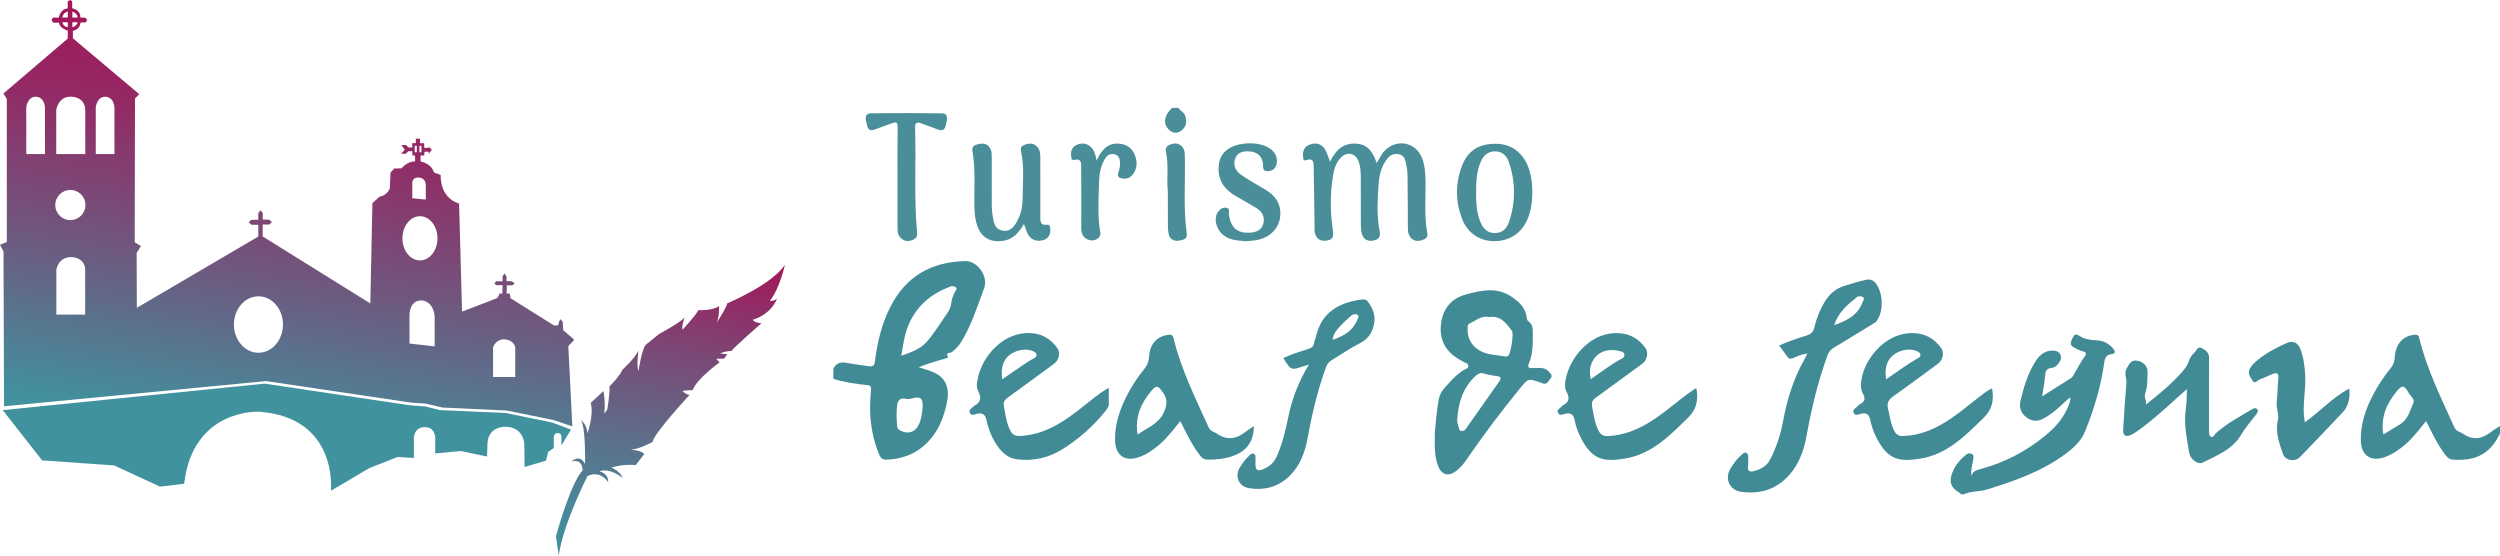 <?xml version="1.0" encoding="utf-8"?>
<!-- Generator: Adobe Illustrator 17.0.0, SVG Export Plug-In . SVG Version: 6.00 Build 0)  -->
<!DOCTYPE svg PUBLIC "-//W3C//DTD SVG 1.1//EN" "http://www.w3.org/Graphics/SVG/1.1/DTD/svg11.dtd">
<svg version="1.1" id="Capa_1" xmlns="http://www.w3.org/2000/svg" xmlns:xlink="http://www.w3.org/1999/xlink" x="0px" y="0px"
	 width="450px" height="100px" viewBox="1 127.5 450 100" enable-background="new 1 127.5 450 100" xml:space="preserve">
<g>
	<g>
		<g>
			<path fill="#41929F" d="M1.487,201.319l47.132-4.765l25.972,3.877l2.943,0.234l2.663,0.654l11.818,0.514l8.408,1.729l3.363,1.261
				l-1.728,2.849v-1.401c0,0,0.085-0.885-0.721-0.832c0,0-0.499-0.061-0.648,0.639l-0.009,2.067l-1.007,0.701l-0.394,1.568
				l-3.863,1.147l-0.035-4.003c0,0,0.018-3.109-3.293-3.241c0,0-3.118-0.201-3.337,2.917l-0.079,2.444l-4.712-0.99l-4.625,0.42
				l0.018-2.82c0,0-0.026-1.936-1.901-1.901c0,0-1.629-0.21-1.953,1.813v3.74l-2.917-0.184l-5.115,2.014l-6.901,4.064
				c0,0,1.366-13.173-12.892-14.224c0,0-11.946-0.666-13.523,12.962l-4.344,0.526l-8.268-3.819l-12.962-0.911L1.487,201.319z"/>
		</g>
		
			<linearGradient id="SVGID_1_" gradientUnits="userSpaceOnUse" x1="523.753" y1="346.273" x2="536.618" y2="273.313" gradientTransform="matrix(1 0 0 1 -476.98 -137.7)">
			<stop  offset="0.03" style="stop-color:#41919E"/>
			<stop  offset="0.399" style="stop-color:#6C5B80"/>
			<stop  offset="0.767" style="stop-color:#922B65"/>
			<stop  offset="0.95" style="stop-color:#A1195B"/>
		</linearGradient>
		<path fill="url(#SVGID_1_)" d="M104.272,188.794v-0.315l-0.093,0.012l-1.798-1.559l-0.105-1.518l-0.362-0.473l-0.297,0.45
			c0.023,0.35-0.21,0.677-0.21,0.677l-0.678,0.024l-7.854-4.931l-0.105-0.797l-0.587-0.044l0.044-1.471l1.016,0.035l0.377-0.403
			l-0.517-0.359l-0.937-0.026v-0.806l-0.342-0.561l-0.359,0.482v0.928l-1.139-0.018l-0.359,0.412l0.333,0.289l1.165,0.009
			l-0.044,1.506l-0.526,0.018c-0.219,0.797-0.584,0.878-0.584,0.878l-6.142,2.359l-0.535-19.458l-0.096-0.026
			c-3.512-1.147-3.214-5.124-3.214-5.124l-1.13-0.385l-0.254-0.473c-0.543-1.235-2.242-1.577-2.242-1.577v-1.06h0.683l0.009-0.666
			l0.753-0.018v0.394l0.596-0.736l-0.622-0.561v0.228l-0.762-0.026v-0.823h-0.771v-0.823h-0.105l-0.631,0.009v0.797h-0.639
			l0.009,0.78l-0.736-0.009l-0.377-0.438l-0.867,0.009l0.079,0.096l0.552,0.736l-0.666,0.727l0.815,0.018l0.517-0.473h0.692
			l0.009,0.788l0.479-0.003v1.051c-1.424-0.023-2.452,1.261-2.452,1.261l-1.285,0.023l-0.677,0.724l-0.14,2.849
			c-0.514,1.331-1.845,1.495-1.845,1.495l-1.284,1.166l-0.374,18.056l-19.362-12.052l-0.023-0.093l0.023-2.055h1.215l0.42-0.467
			l-0.467-0.397l-1.168-0.047v-1.168l-0.42-0.49l-0.385,0.514v1.191l-1.296,0.023l-0.42,0.444l0.514,0.444h1.203v2.114
			l-21.861,12.822l-0.035-9.88l0.771-1.226l-1.121-0.701l0.053-25.872l0.771-0.771L14.12,134.399v-1.349
			c1.349-0.245,1.366-1.489,1.366-1.489l0.928-0.035l0.298-0.438l-0.403-0.42h-0.841c0.035-1.489-1.471-1.664-1.471-1.664v-1.279
			l-0.368-0.225l-0.438,0.243v1.279c-1.314,0.035-1.612,1.647-1.612,1.647h-1.051l-0.263,0.455l0.315,0.455h1.069
			c0,0.998,1.542,1.436,1.542,1.436v1.436l-11.578,9.879l0.613,0.981v25.75L1,171.552l0.631,1.226l0.093,27.852l47.167-4.537
			l26.17,3.889l2.505,0.158l3.066,0.718l11.614,0.543l8.496,1.734l3.281,1.126c0-0.001,0-0.001,0-0.002l-0.73-14.461
			L104.272,188.794z M14.023,129.59c0,0,0.876,0.236,0.955,1.069h-0.955V129.59z M14.023,131.509h0.955
			c-0.14,0.718-0.955,0.893-0.955,0.893V131.509z M13.2,129.59v1.069h-0.981C12.36,129.687,13.2,129.59,13.2,129.59z
			 M12.219,131.509H13.2v0.893C13.2,132.402,12.36,132.314,12.219,131.509z M11.125,147.274c0,0,0.368-2.454,2.645-2.366
			c0,0,2.452-0.087,2.575,2.313v8.005h-5.22C11.125,155.226,11.125,147.274,11.125,147.274z M9.093,155.226H5.729v-8.425
			c0,0,0.21-1.874,1.682-1.892c0,0,1.506-0.105,1.682,1.927C9.093,146.836,9.093,155.226,9.093,155.226z M16.327,184.129h-5.185
			v-8.11c0,0,0.333-2.19,2.593-2.242c0,0,2.487-0.088,2.593,2.225V184.129z M13.664,167.12c-1.499,0-2.715-1.216-2.715-2.715
			c0-1.499,1.215-2.715,2.715-2.715c1.499,0,2.715,1.216,2.715,2.715C16.379,165.904,15.164,167.12,13.664,167.12z M21.6,155.226
			h-3.363v-8.425c0,0,0.21-1.874,1.682-1.892c0,0,1.506-0.105,1.682,1.927C21.6,146.836,21.6,155.226,21.6,155.226z M47.524,190.996
			c-2.438,0-4.414-2.274-4.414-5.08c0-2.806,1.977-5.08,4.414-5.08c2.438,0,4.414,2.274,4.414,5.08
			C51.938,188.721,49.962,190.996,47.524,190.996z M76.497,153.742h0.368v1.161h-0.368V153.742z M75.656,154.902v-1.161h0.368v1.161
			H75.656z M75.212,160.306c0,0,0.069-1.004,1.238-0.841c0,0,1.109,0.035,1.191,1.226v2.733l-2.429-0.245V160.306z M79.241,189.851
			l-4.531-0.514v-5.29c0,0,0.035-2.616,2.289-2.464c0,0,2.02,0.094,2.242,2.943L79.241,189.851L79.241,189.851z M76.59,174.378
			c-1.741,0-3.153-1.783-3.153-3.982c0-2.199,1.412-3.982,3.153-3.982s3.153,1.783,3.153,3.982
			C79.743,172.595,78.332,174.378,76.59,174.378z M93.745,195.363h-3.994v-5.348c0,0,0.455-1.471,2.043-1.436
			c0,0,1.705,0.046,1.95,1.495L93.745,195.363L93.745,195.363z"/>
	</g>
	
		<linearGradient id="SVGID_2_" gradientUnits="userSpaceOnUse" x1="593.28" y1="367.795" x2="603.462" y2="310.05" gradientTransform="matrix(1 0 0 1 -476.98 -137.7)">
		<stop  offset="0" style="stop-color:#41919E"/>
		<stop  offset="0.145" style="stop-color:#488899"/>
		<stop  offset="0.381" style="stop-color:#5C708B"/>
		<stop  offset="0.679" style="stop-color:#7B4875"/>
		<stop  offset="0.98" style="stop-color:#A1195B"/>
	</linearGradient>
	<path fill="url(#SVGID_2_)" d="M131.874,182.121c0,0.631-1.915,3.538-1.915,3.538c0.572-0.946,0.467-3.095,0.467-3.095
		c-0.946,0.876-3.76,0.771-3.76,0.771c-0.094,0.584-2.814,3.515-2.814,3.515c-0.222-0.584,0.397-2.254,0.397-2.254
		c-0.409,0.759-4.636,3.036-4.636,3.036l-1.857,1.518c-0.514,0.339-0.607,0.537-0.607,0.537c-0.701,1.062-1.215,4.566-1.215,4.566
		c-0.42-0.923,0-3.702,0-3.702c-0.526,1.331-2.884,3.491-2.884,3.491c-0.619,1.355-2.336,2.989-2.336,2.989
		c0.081,1.378-0.409,4.216-0.409,4.216l-0.549,0.689c0.28-1.997-0.129-4.04-0.129-4.04l-2.3,2.125
		c0.619,2.242-0.596,5.489-0.596,5.489c-0.012-1.542-1.168-2.417-1.168-2.417c0.888,1.191,0.747,7.941,0.747,7.941
		c-0.935-1.927-2.452-0.455-2.452-0.455c2.032-0.596,2.02,1.577,2.02,1.577c-2.266,2.452-4.811,11.888-4.811,11.888l0.514,3.457
		c0.759-5.641,5.162-14.305,5.162-14.305c2.359-1.156,3.725,1.075,3.725,1.075c0.082-1.612-1.588-1.927-1.588-1.927
		c1.95-0.724,4.204,1.179,4.204,1.179c-0.455-1.238-2.032-1.857-2.032-1.857c2.137-0.701,4.379-0.455,4.379-0.455l1.518-1.962
		c-0.362-0.701-2.511-0.817-2.511-0.817c1.542,0,4.017-1.378,4.017-1.378c0.187-1.471,6.656-8.466,6.656-8.466
		c-0.817-0.14-1.261-0.724-1.261-0.724c0.42-0.105,1.845-0.14,1.845-0.14c0.666-2.008,4.823-4.998,4.823-4.998l-0.596-0.642
		l1.425-0.023l0.561-0.806l-1.285-0.128c0.911-0.467,2.055-0.455,2.055-0.455c0.175-0.444,5.395-4.998,5.395-4.998
		c-1.366-0.059-1.565-0.619-1.565-0.619c3.515-1.086,4.367-3.842,4.367-3.842c-0.444,0.514-1.308,0.444-1.308,0.444
		c1.752-2.125,2.721-6.516,2.721-6.516C140.037,178.699,131.874,182.121,131.874,182.121z"/>
</g>
<g>
	<g>
		<path fill="#408B96" d="M151.003,193.893c0.504-1.103,1.359-1.288,2.474-1.063c1.274,0.256,2.575,0.371,3.859,0.579
			c0.692,0.111,1.037,0.009,1.143-0.834c0.437-3.405,1.209-6.723,2.778-9.822c2.807-5.548,7.42-8.119,13.508-8.258
			c2.13-0.048,4.198,2.715,3.373,4.901c-1.252,3.324-2.291,6.763-4.222,9.803c-0.423,0.664-0.982,1.196-1.6,1.693
			c-0.235,0.189-1.298-0.031-0.63,0.886c0.06,0.083-0.4,0.231-0.634,0.295c-1.53,0.418-3.047,0.876-4.682,1.525
			c1.055,0.364,1.996,0.599,2.857,1.003c2.061,0.968,2.645,2.812,2.304,4.839c-0.546,3.247-1.781,6.222-4.394,8.429
			c-1.868,1.576-4.065,2.248-6.477,2.365c-0.701,0.035-1.098-0.202-1.368-0.837c-0.941-2.211-1.449-4.519-1.623-6.91
			c-0.116-1.598-0.019-3.191,0.11-4.783c0.037-0.449,0.007-0.821-0.568-0.877c-2.102-0.208-4.188-0.504-6.21-1.143
			C151.003,195.085,151.003,194.49,151.003,193.893z M163.232,191.542c1.704-0.615,3.392-1.183,4.546-2.475
			c1.28-1.433,2.282-3.114,3.393-4.695c0.47-0.668,0.944-1.354,1.036-2.19c0.083-0.755,0.325-1.44,0.655-2.113
			c0.128-0.262,0.552-0.549,0.162-0.87c-0.287-0.237-0.646-0.248-1.042-0.096c-3.343,1.271-5.897,3.376-7.371,6.71
			C163.819,187.597,163.585,189.496,163.232,191.542z M167.08,200.743c0.078-1.567-0.469-1.951-1.846-1.54
			c-0.38,0.113-0.829,0.166-1.207,0.077c-1.123-0.264-1.46,0.431-1.554,1.275c-0.138,1.216-0.096,2.444,0.019,3.667
			c0.036,0.375,0.208,0.597,0.537,0.77c1.388,0.73,2.701,0.331,3.358-1.065C166.884,202.869,166.991,201.719,167.08,200.743z"/>
	</g>
	<g>
		<path fill="#408B96" d="M353.994,216.481c-0.093-0.104-0.167-0.242-0.282-0.304c-1.93-1.056-1.893-2.446-0.993-4.268
			c0.5-1.012,1.273-1.828,2.148-2.542c0.319-0.258,0.656-0.366,1.027-0.173c0.418,0.216,0.367,0.615,0.295,0.984
			c-0.194,0.982-0.452,1.957-0.345,3.018c0.195-0.77,0.721-1.017,1.435-1.205c4.373-1.152,8.264-3.134,11.817-6.035
			c1.971-1.608,3.444-3.314,4.31-5.629c0.104-0.279,0.182-0.566,0.25-0.855c0.023-0.1-0.018-0.216-0.046-0.46
			c-0.795,0.719-1.52,1.383-2.257,2.035c-0.783,0.693-1.622,1.307-2.546,1.805c-1.111,0.597-2.16,0.489-3.122-0.285
			c-0.922-0.743-1.273-1.727-1.001-2.889c0.562-2.399,1.259-4.755,2.543-6.881c0.782-1.298,1.783-2.288,3.486-2.19
			c1.033,0.06,1.613,1.056,1.05,1.962c-0.355,0.57-0.772,1.101-1.538,1.167c-0.816,0.071-1.05,0.551-1.105,1.343
			c-0.084,1.215-0.335,2.421-0.535,3.765c1.783-1.13,3.476-2.205,5.174-3.274c0.338-0.213,0.47-0.559,0.655-0.879
			c0.578-0.998,1.113-2.03,1.79-2.96c0.484-0.666,0.284-0.844-0.375-1.013c-0.392-0.102-0.766-0.289-1.132-0.47
			c-1.109-0.547-1.174-0.817-0.638-1.904c0.315-0.639,0.529-0.852,1.276-0.36c0.892,0.588,2.017,0.732,3.104,0.778
			c1.241,0.051,2.202,0.615,2.978,1.541c0.378,0.451,0.331,0.89-0.284,0.938c-1.178,0.091-1.285,0.909-1.411,1.785
			c-0.604,4.185-1.815,8.194-3.407,12.107c-0.728,1.791-2.059,2.981-3.526,4.071c-4.224,3.136-9.095,4.841-14.053,6.384
			c-1.418,0.441-2.933,0.277-4.296,0.894C354.292,216.481,354.144,216.481,353.994,216.481z"/>
	</g>
	<g>
		<path fill="#408B96" d="M450.999,205.523c-1.725,3.618-4.277,5.016-8.508,4.708c-0.801-0.058-1.157-0.615-1.544-1.142
			c-1.306-1.776-2.235-3.769-3.255-5.802c-1.196,1.489-2.308,2.979-3.725,4.197c-1.136,0.977-2.344,1.828-3.777,2.322
			c-2.474,0.852-4.177-0.341-4.243-3.006c-0.073-2.947,0.856-5.637,2.192-8.206c0.895-1.722,1.962-3.338,3.191-4.838
			c0.441-0.539,0.661-1.09,0.705-1.805c0.153-2.508,1.416-3.935,3.518-4.197c0.564-0.069,0.784,0.077,0.921,0.639
			c1.368,5.641,3.958,10.8,6.324,16.05c0.324,0.717,1.037,0.774,1.567,1.143c1.751,1.221,3.368,0.941,4.966-0.295
			c0.527-0.41,1.112-0.743,1.67-1.112C450.999,204.627,450.999,205.076,450.999,205.523z M430.007,205.705
			c1.123-0.686,2.142-1.287,3.137-1.924c1.354-0.865,1.648-2.423,2.264-3.729c0.322-0.684-0.549-1.288-0.9-1.911
			c-0.74-1.314-1.148-1.374-2.123-0.175C430.601,200.165,429.472,202.611,430.007,205.705z"/>
	</g>
	<g>
		<path fill="#408B96" d="M259.259,205.581c0.126-1.635,0.322-3.794,0.664-5.966c0.23-1.463,0.993-2.193,1.798-3.074
			c0.851-0.934,1.742-1.839,2.847-2.494c0.293-0.173,0.762-0.183,0.719-0.717c-0.04-0.508-0.511-0.475-0.801-0.661
			c-0.343-0.222-0.715-0.397-1.064-0.612c-2.418-1.487-3.407-3.655-3.015-6.446c0.383-2.73,1.97-4.461,4.597-5.152
			c2.705-0.71,5.422-1.323,8.043,0.435c1.42,0.953,2.58,2.015,2.766,3.821c0.028,0.269,0.102,0.489,0.343,0.661
			c0.655,0.46,0.751,1.181,0.75,1.889c-0.001,1.9,0.069,3.822-0.696,5.62c-0.322,0.755-0.051,0.878,0.647,0.878
			c0.982,0.002,2.041-0.27,2.862,0.562c0.363,0.37,0.86,0.776,0.37,1.317c-0.399,0.441-0.678,1.298-1.582,0.78
			c-0.064-0.036-0.141-0.048-0.211-0.073c-2.2-0.746-2.209-0.755-3.642,0.992c-3.472,4.231-6.748,8.612-9.847,13.126
			c-0.516,0.751-1.136,1.376-1.85,1.914c-1.183,0.892-2.42,0.593-3.002-0.764C259.206,209.862,259.238,207.989,259.259,205.581z
			 M269.062,184.564c-1.377-0.318-2.397,0.641-3.553,1.185c-0.15,0.069-0.276,0.144-0.308,0.389
			c-0.283,2.157,0.749,3.958,2.828,4.79c1.25,0.501,2.612,0.479,3.915,0.741c0.219,0.046,0.43-0.008,0.599-0.202
			c0.403-0.466,0.97-3.933,0.596-4.433C272.138,185.691,271.137,184.273,269.062,184.564z M263.304,203.008
			c-0.052,0.399,0.129,0.936,0.274,1.471c0.072,0.268,0.105,0.593,0.532,0.601c0.34,0.004,0.551-0.125,0.739-0.391
			c2.014-2.861,4.039-5.714,6.05-8.58c0.325-0.462,0.335-0.805-0.379-0.899c-0.81-0.106-1.628-0.233-2.407-0.47
			c-0.686-0.206-1.098,0.044-1.572,0.487C264.338,197.293,263.5,199.921,263.304,203.008z"/>
	</g>
	<g>
		<path fill="#408B96" d="M326.329,191.136c-1.043,0.118-1.78,0.48-2.519,0.794c-0.493,0.208-0.812,0.198-1.127-0.277
			c-0.432-0.647-0.924-1.256-1.443-1.953c1.639-0.77,3.301-1.296,4.957-1.814c0.796-0.249,1.197-0.626,1.396-1.467
			c0.387-1.627,0.988-3.194,1.881-4.632c0.856-1.377,1.985-2.386,3.575-2.852c1.284-0.377,2.548-0.812,3.864-1.072
			c0.798-0.158,1.354,0.104,1.815,0.755c1.259,1.774,1.332,4.867,0.091,6.646c-0.18,0.258-0.51,0.422-0.791,0.595
			c-2.315,1.419-4.627,2.845-6.96,4.237c-0.58,0.346-0.91,0.803-1.139,1.429c-1.712,4.695-2.863,9.531-3.748,14.442
			c-0.466,2.588-1.346,5.04-3.132,7.051c-2.321,2.615-5.296,3.478-8.674,2.999c-2.104-0.297-2.997-2.437-1.854-4.237
			c0.579-0.913,1.206-1.795,2.053-2.486c0.217-0.179,0.43-0.455,0.778-0.264c0.307,0.169,0.335,0.472,0.332,0.778
			c-0.007,0.52,0.045,1.052-0.042,1.562c-0.179,1.055,0.47,1.103,1.148,0.909c1.157-0.333,2.215-0.872,2.812-2.02
			c1.14-2.195,1.908-4.514,2.355-6.943c0.724-3.938,1.889-7.726,3.893-11.222C325.998,191.838,326.114,191.57,326.329,191.136z
			 M331.135,186.026c2.345-0.786,4.238-1.802,5.097-4.064c0.116-0.306,0.49-0.705,0.084-0.99c-0.286-0.202-0.796-0.208-1.068,0.007
			C333.569,182.312,331.921,183.688,331.135,186.026z"/>
	</g>
	<g>
		<path fill="#408B96" d="M226.7,204.207c-0.025,2.712-1.27,4.459-3.694,5.338c-1.525,0.551-3.109,0.71-4.725,0.684
			c-0.81-0.013-1.17-0.593-1.557-1.119c-1.309-1.776-2.236-3.773-3.269-5.818c-1.192,1.483-2.306,2.966-3.713,4.185
			c-1.135,0.981-2.344,1.831-3.778,2.328c-2.478,0.857-4.183-0.331-4.254-2.998c-0.078-2.91,0.835-5.571,2.137-8.117
			c0.868-1.693,1.907-3.287,3.111-4.761c0.51-0.624,0.794-1.252,0.852-2.095c0.164-2.419,1.363-3.744,3.407-4.057
			c0.578-0.087,0.866-0.023,1.024,0.63c1.37,5.644,3.959,10.809,6.334,16.061c0.306,0.678,0.976,0.736,1.476,1.086
			c1.828,1.279,3.516,0.963,5.167-0.337C225.648,204.879,226.125,204.597,226.7,204.207z M205.769,205.744
			c1.728-1.307,3.753-1.868,4.728-4.024c0.653-1.445,0.68-2.45-0.241-3.684c-0.834-1.115-1.092-1.261-2.019-0.16
			C206.382,200.078,205.249,202.557,205.769,205.744z"/>
	</g>
	<g>
		<path fill="#408B96" d="M200.584,197.301c0,1.081-0.024,1.972,0.01,2.865c0.018,0.453-0.182,0.77-0.439,1.099
			c-2.25,2.875-4.971,5.273-8.047,7.174c-2.406,1.485-5.173,2.086-8.037,1.743c-1.441-0.173-2.521-1.038-3.375-2.184
			c-1.11-1.491-1.759-3.199-2.163-4.98c-0.238-1.05-0.801-1.229-1.694-1.036c-0.451,0.096-0.997,0.441-1.276-0.173
			c-0.26-0.572,0.359-0.801,0.656-1.142c0.049-0.056,0.1-0.118,0.165-0.149c1.249-0.613,1.27-1.496,0.682-2.628
			c-0.434-0.836-0.185-1.749,0.014-2.621c0.841-3.66,4.539-8.152,9.587-7.8c2.03,0.142,3.515,1.112,4.655,2.69
			c0.606,0.839,0.274,2.182-0.593,2.817c-2.794,2.042-5.577,4.1-8.383,6.126c-0.585,0.422-0.778,0.843-0.635,1.591
			c0.278,1.463,0.447,2.947,1.135,4.291c0.39,0.766,0.854,1.05,1.914,0.982c5.454-0.341,9.234-3.759,13.195-6.871
			C198.744,198.48,199.543,197.898,200.584,197.301z M181.389,195.77c2.051-1.332,3.849-2.765,5.866-3.865
			c0.45-0.244,0.429-0.793-0.067-1.074c-1.624-0.915-4.247-0.166-5.257,1.427C181.27,193.302,181.245,194.42,181.389,195.77z"/>
	</g>
	<g>
		<path fill="#408B96" d="M306.367,197.461c0.314,1.942,0.098,3.618-1.447,5.144c-3.332,3.291-6.604,6.659-11.484,7.447
			c-3.698,0.595-5.758,0.279-7.771-3.529c-0.577-1.092-1.013-2.251-1.246-3.453c-0.215-1.112-0.822-1.296-1.764-1.074
			c-0.417,0.1-0.906,0.393-1.194-0.142c-0.32-0.597,0.301-0.812,0.592-1.148c0.097-0.111,0.206-0.229,0.334-0.293
			c1.128-0.557,1.128-1.363,0.605-2.365c-0.503-0.959-0.25-1.972-0.004-2.943c0.896-3.53,4.469-7.897,9.386-7.64
			c2.079,0.109,3.608,1.046,4.79,2.652c0.622,0.846,0.335,2.205-0.518,2.831c-2.794,2.043-5.578,4.1-8.387,6.124
			c-0.62,0.446-0.823,0.892-0.668,1.683c0.286,1.46,0.45,2.945,1.156,4.283c0.378,0.717,0.82,1.01,1.837,0.946
			c5.494-0.337,9.293-3.792,13.298-6.91c0.586-0.457,1.186-0.896,1.8-1.312C305.881,197.625,306.061,197.382,306.367,197.461z
			 M287.331,195.736c1.947-1.289,3.68-2.699,5.665-3.72c0.312-0.158,0.417-0.384,0.386-0.717c-0.034-0.37-0.269-0.447-0.587-0.539
			C288.838,189.623,286.572,192.556,287.331,195.736z"/>
	</g>
	<g>
		<path fill="#408B96" d="M359.57,197.395c0.373,2.064,0.072,3.763-1.502,5.3c-3.324,3.243-6.573,6.586-11.416,7.358
			c-3.689,0.588-5.751,0.284-7.767-3.536c-0.576-1.092-1.007-2.253-1.246-3.453c-0.205-1.021-0.729-1.287-1.658-1.094
			c-0.444,0.091-0.987,0.473-1.296-0.124c-0.332-0.641,0.363-0.861,0.678-1.219c0.147-0.166,0.315-0.335,0.511-0.43
			c0.822-0.401,0.892-1.019,0.499-1.737c-0.584-1.063-0.449-2.151-0.189-3.254c0.829-3.509,4.453-8.013,9.419-7.742
			c2.078,0.115,3.607,1.05,4.788,2.657c0.619,0.843,0.327,2.204-0.528,2.829c-2.673,1.955-5.324,3.942-8.033,5.849
			c-0.862,0.608-1.249,1.192-0.979,2.294c0.337,1.369,0.468,2.794,1.171,4.048c0.385,0.686,0.85,0.894,1.788,0.839
			c5.455-0.318,9.24-3.74,13.206-6.847C357.829,198.494,358.624,197.854,359.57,197.395z M340.481,195.774
			c2.056-1.34,3.856-2.77,5.873-3.871c0.446-0.244,0.425-0.795-0.076-1.074c-1.683-0.936-4.323-0.142-5.316,1.527
			C340.352,193.378,340.35,194.465,340.481,195.774z"/>
	</g>
	<g>
		<path fill="#408B96" d="M236.612,193.116c-0.516,0.164-0.689,0.215-0.858,0.273c-2.38,0.801-2.38,0.801-3.747-1.45
			c1.458-0.674,2.977-1.157,4.496-1.635c0.595-0.185,0.964-0.464,1.043-1.121c0.049-0.401,0.256-0.778,0.349-1.174
			c1.003-4.314,4.103-6.03,8.141-6.592c0.469-0.066,0.903-0.017,1.204,0.397c0.881,1.205,1.413,2.475,1.085,4.044
			c-0.333,1.598-1.093,2.702-2.609,3.457c-1.727,0.857-3.311,1.999-4.976,2.985c-0.546,0.324-0.861,0.748-1.077,1.345
			c-1.503,4.139-2.512,8.401-3.3,12.728c-0.48,2.639-1.399,5.111-3.44,6.985c-2.032,1.868-4.48,2.45-7.148,2.001
			c-1.84-0.31-2.575-2.186-1.568-3.775c0.439-0.691,0.902-1.373,1.513-1.928c0.266-0.242,0.519-0.633,0.934-0.484
			c0.443,0.16,0.32,0.615,0.33,0.976c0.008,0.298,0.003,0.597,0.001,0.894c-0.009,1.036,0.359,1.332,1.321,0.944
			c1.095-0.439,1.964-1.127,2.48-2.268c1.02-2.255,1.591-4.622,2.083-7.037C233.542,199.389,234.696,196.256,236.612,193.116z
			 M240.869,188.666c1.959-0.662,3.599-1.569,4.389-3.511c0.122-0.3,0.501-0.719,0.092-0.988c-0.327-0.215-0.798-0.138-1.135,0.166
			c-0.632,0.572-1.294,1.115-1.866,1.741C241.694,186.796,240.991,187.52,240.869,188.666z"/>
	</g>
	<g>
		<path fill="#408B96" d="M387.255,200.327c2.376-1.853,4.626-3.734,6.581-5.941c0.497-0.562,0.928-1.156,1.15-1.891
			c0.186-0.619,0.58-1.138,1.04-1.567c0.358-0.337,0.531-1.152,1.261-0.78c0.693,0.353,1.359,0.801,1.346,1.749
			c-0.016,1.341-0.004,2.683-0.004,4.024c0,3.018,0.002,6.035-0.001,9.055c-0.001,0.414-0.05,0.938,0.322,1.127
			c0.498,0.254,0.63-0.381,0.906-0.624c1.966-1.747,4.267-2.981,6.504-4.314c0.296-0.177,0.692-0.302,0.923-0.015
			c0.257,0.32,0.062,0.666-0.192,0.99c-0.914,1.174-1.913,2.304-2.663,3.58c-1.594,2.71-4.35,3.744-6.928,5.034
			c-0.85,0.424-2.239-0.537-2.437-1.739c-0.441-2.667-1.029-5.329-0.594-8.075c0.159-1.007,0.112-2.045,0.174-3.407
			c-0.702,0.622-1.163,1.025-1.615,1.436c-2.287,2.08-4.57,4.164-7.085,5.974c-0.421,0.302-0.861,0.593-1.327,0.821
			c-0.982,0.479-1.507,0.153-1.442-0.953c0.159-2.787,0.333-5.573,0.58-8.352c0.08-0.892-0.494-1.741,0.067-2.685
			c0.484-0.811,0.785-1.594,1.965-1.329c1.091,0.246,1.815,0.977,1.773,2.104c-0.048,1.277,0.021,2.577-0.43,3.811
			C386.886,199.023,387.441,199.643,387.255,200.327z"/>
	</g>
	<g>
		<path fill="#408B96" d="M415.861,203.521c2.786-1.984,5.013-4.503,7.986-6.072c0.252,1.587-0.152,3.205-1.114,4.224
			c-2.558,2.706-5.13,5.4-7.718,8.077c-0.921,0.953-2.67,0.679-3.087-0.546c-0.663-1.949-1.416-3.888-0.907-6.062
			c0.25-1.071-0.345-2.178-0.211-3.318c0.166-1.404,0.148-2.827,0.295-4.231c0.107-1.023-0.37-1.044-1.085-0.757
			c-0.758,0.304-1.486,0.69-2.256,0.957c-0.405,0.14-0.84,0.866-1.219,0.32c-0.436-0.626-1.049-1.361-0.576-2.246
			c0.224-0.416,0.549-0.803,0.902-1.125c1.642-1.498,3.594-2.523,5.589-3.438c1.274-0.584,2.175-0.185,2.647,1.117
			c0.561,1.547,0.761,3.11,0.837,4.812C416.064,197.96,415.329,200.649,415.861,203.521z"/>
	</g>
	<g>
		<g>
			<path fill="#4A8E99" d="M213.116,146.917c0.304,0.543,0.977,0.738,1.205,1.386c0.384,1.093,0.223,2.046-0.701,2.725
				c-0.734,0.539-1.58,0.477-2.244-0.198c-0.818-0.828-0.845-1.813-0.305-2.797c0.224-0.41,0.58-0.748,0.877-1.118
				C212.339,146.917,212.726,146.917,213.116,146.917z"/>
		</g>
		<g>
			<path fill="#4A8E99" d="M240.411,156.605c1.043-2.155,2.472-3.5,4.938-3.226c2.02,0.223,2.827,1.655,3.445,3.466
				c0.537-0.779,0.809-1.557,1.379-2.154c2.221-2.32,5.723-1.636,6.839,1.365c0.428,1.151,0.537,2.358,0.574,3.579
				c0.098,3.295-0.295,6.609,0.338,9.885c0.138,0.71-0.339,0.976-0.847,1.159c-0.769,0.277-1.526,0.304-2.137-0.389
				c-0.49-0.553-0.522-1.224-0.524-1.916c-0.011-3.158-0.016-6.317-0.066-9.475c-0.011-0.722-0.151-1.449-0.301-2.156
				c-0.146-0.684-0.443-1.311-1.227-1.474c-0.834-0.176-1.528,0.079-2.074,0.743c-1.167,1.43-1.512,3.16-1.623,4.905
				c-0.167,2.664-0.336,5.351,0.181,7.991c0.194,0.99,0.068,1.622-0.953,1.859c-1.029,0.239-1.868-0.052-2.201-1.126
				c-0.168-0.543-0.195-1.148-0.199-1.726c-0.019-2.77-0.004-5.538-0.011-8.309c-0.004-1.021-0.02-2.044-0.385-3.02
				c-0.599-1.607-2.153-1.894-3.307-0.608c-0.851,0.947-1.148,2.144-1.337,3.34c-0.503,3.186-0.47,6.395-0.003,9.577
				c0.156,1.061,0.092,1.709-1.06,1.902c-1.146,0.19-1.897-0.273-2.182-1.393c-0.094-0.368-0.046-0.774-0.049-1.161
				c-0.049-3.497-0.085-6.992-0.157-10.489c-0.016-0.855,0.113-1.937-1.4-1.419c-0.542,0.187-0.465-0.361-0.505-0.651
				c-0.149-1.052,0.284-1.85,1.275-2.189c1.065-0.366,2.064-0.103,2.675,0.893C239.876,154.998,240.059,155.722,240.411,156.605z"/>
		</g>
		<g>
			<path fill="#4A8E99" d="M185.315,167.816c-0.921,1.528-1.928,2.768-3.752,3.039c-2.326,0.347-4.007-0.641-4.709-2.868
				c-0.31-0.983-0.429-1.989-0.457-3.011c-0.091-3.443,0.239-6.897-0.363-10.319c-0.157-0.885,0.501-1.094,1.112-1.229
				c0.932-0.206,1.784,0.005,2.187,0.966c0.18,0.428,0.179,0.95,0.181,1.427c0.015,2.768,0.016,5.536,0.003,8.305
				c-0.006,1.026,0.095,2.037,0.306,3.036c0.191,0.904,0.575,1.65,1.603,1.845c1.065,0.199,1.785-0.33,2.325-1.137
				c0.947-1.417,1.317-3.05,1.321-4.708c0.005-2.808,0.333-5.636-0.29-8.421c-0.13-0.584,0.034-0.931,0.575-1.145
				c0.818-0.328,1.604-0.41,2.293,0.273c0.565,0.562,0.609,1.281,0.607,2.03c-0.009,3.495-0.013,6.992,0.004,10.489
				c0.005,0.812-0.12,1.747,1.25,1.56c0.52-0.073,0.527,0.467,0.541,0.85c0.034,0.926-0.343,1.657-1.247,1.913
				c-1.127,0.315-2.151,0.054-2.763-1.034C185.735,169.138,185.582,168.518,185.315,167.816z"/>
		</g>
		<g>
			<path fill="#4A8E99" d="M276.828,162.163c-0.043,1.555-0.2,3.091-0.777,4.558c-1.031,2.611-3.133,4.107-5.899,4.187
				c-2.679,0.079-4.972-1.379-5.983-4.021c-1.204-3.148-1.219-6.371-0.016-9.524c1.053-2.763,3.078-4.007,6.111-3.983
				c2.686,0.022,4.744,1.467,5.78,4.081C276.639,158.968,276.8,160.555,276.828,162.163z M266.697,162.126
				c-0.011,1.852,0.07,3.685,0.815,5.424c0.476,1.113,1.199,1.875,2.491,1.902c1.299,0.027,2.165-0.713,2.554-1.816
				c1.3-3.69,1.289-7.429-0.018-11.111c-0.389-1.096-1.275-1.845-2.574-1.78c-1.205,0.057-1.927,0.752-2.401,1.818
				C266.772,158.346,266.701,160.226,266.697,162.126z"/>
		</g>
		<g>
			<path fill="#4A8E99" d="M162.553,159.461c0.001-3.012-0.03-6.027,0.022-9.041c0.014-0.85-0.203-1.045-0.98-0.746
				c-1.04,0.399-2.107,0.729-3.144,1.132c-1.219,0.477-1.304-0.485-1.481-1.191c-0.186-0.746-0.391-1.712,0.832-1.723
				c4.228-0.046,8.458-0.057,12.685,0.005c1.34,0.019,0.953,1.129,0.823,1.875c-0.127,0.719-0.393,1.474-1.459,1.047
				c-0.99-0.396-2.008-0.722-3.001-1.109c-0.804-0.315-1.165-0.144-1.134,0.789c0.204,6.308-0.219,12.628,0.368,18.926
				c0.072,0.779-0.317,1.066-0.88,1.291c-0.862,0.349-1.623,0.173-2.218-0.558c-0.427-0.524-0.434-1.164-0.433-1.804
				C162.554,165.392,162.552,162.427,162.553,159.461z"/>
		</g>
		<g>
			<path fill="#4A8E99" d="M225.267,170.923c-1.273-0.133-2.749-0.119-3.995-1.053c-1.329-0.996-1.851-2.939-1.09-4.135
				c0.367-0.575,0.885-0.96,1.575-0.833c0.72,0.128,0.38,0.795,0.443,1.216c0.357,2.401,1.47,3.381,3.787,3.262
				c1.094-0.057,2.042-0.408,2.382-1.55c0.343-1.161-0.091-2.146-1.079-2.781c-1.346-0.864-2.775-1.598-4.139-2.436
				c-2.236-1.375-3.129-3.35-2.71-5.79c0.156-0.907,0.579-1.638,1.265-2.228c1.86-1.598,6.007-1.75,7.966-0.295
				c0.796,0.591,1.238,1.379,1.162,2.374c-0.071,0.919-0.523,1.533-1.53,1.633c-1.153,0.117-0.881-0.748-0.967-1.357
				c-0.19-1.365-1.023-2.073-2.334-2.182c-1.046-0.086-2.152,0.041-2.615,1.14c-0.52,1.229-0.018,2.355,1.019,3.072
				c1.433,0.99,2.984,1.809,4.467,2.727c1.424,0.884,2.46,2.054,2.579,3.823c0.18,2.63-1.528,4.705-4.282,5.193
				C226.6,170.819,226.015,170.844,225.267,170.923z"/>
		</g>
		<g>
			<path fill="#4A8E99" d="M198.391,156.39c0.96-2.082,2.155-3.295,4.305-3.001c1.217,0.166,2.092,0.836,2.544,1.935
				c0.482,1.166,0.513,2.377-0.253,3.476c-0.414,0.596-1.022,0.909-1.755,0.852c-0.722-0.057-1.241-0.296-0.898-1.205
				c0.153-0.404,0.251-0.847,0.262-1.278c0.024-0.788-0.008-1.628-0.967-1.892c-0.913-0.249-1.471,0.301-1.871,1.033
				c-0.646,1.18-0.877,2.48-0.917,3.793c-0.091,3.103-0.325,6.211,0.222,9.304c0.167,0.942-1.131,1.676-2.187,1.256
				c-1.008-0.401-1.26-1.235-1.255-2.244c0.019-3.549,0.028-7.098-0.013-10.647c-0.009-0.75,0.172-1.828-1.264-1.492
				c-0.506,0.119-0.493-0.37-0.539-0.676c-0.135-0.914,0.177-1.671,1.036-2.041c0.91-0.394,1.811-0.287,2.558,0.442
				C197.987,154.575,198.168,155.335,198.391,156.39z"/>
		</g>
		<g>
			<path fill="#4A8E99" d="M211.212,162.005c-0.261-2.078,0.199-4.667-0.342-7.206c-0.162-0.767,0.266-1.091,0.837-1.305
				c0.845-0.313,1.621-0.214,2.201,0.577c0.339,0.461,0.352,0.985,0.365,1.524c0.113,4.648-0.294,9.309,0.341,13.943
				c0.132,0.966-0.605,1.134-1.262,1.256c-0.977,0.182-1.788-0.163-1.999-1.199c-0.161-0.795-0.125-1.636-0.135-2.458
				C211.199,165.588,211.212,164.036,211.212,162.005z"/>
		</g>
	</g>
</g>
</svg>
